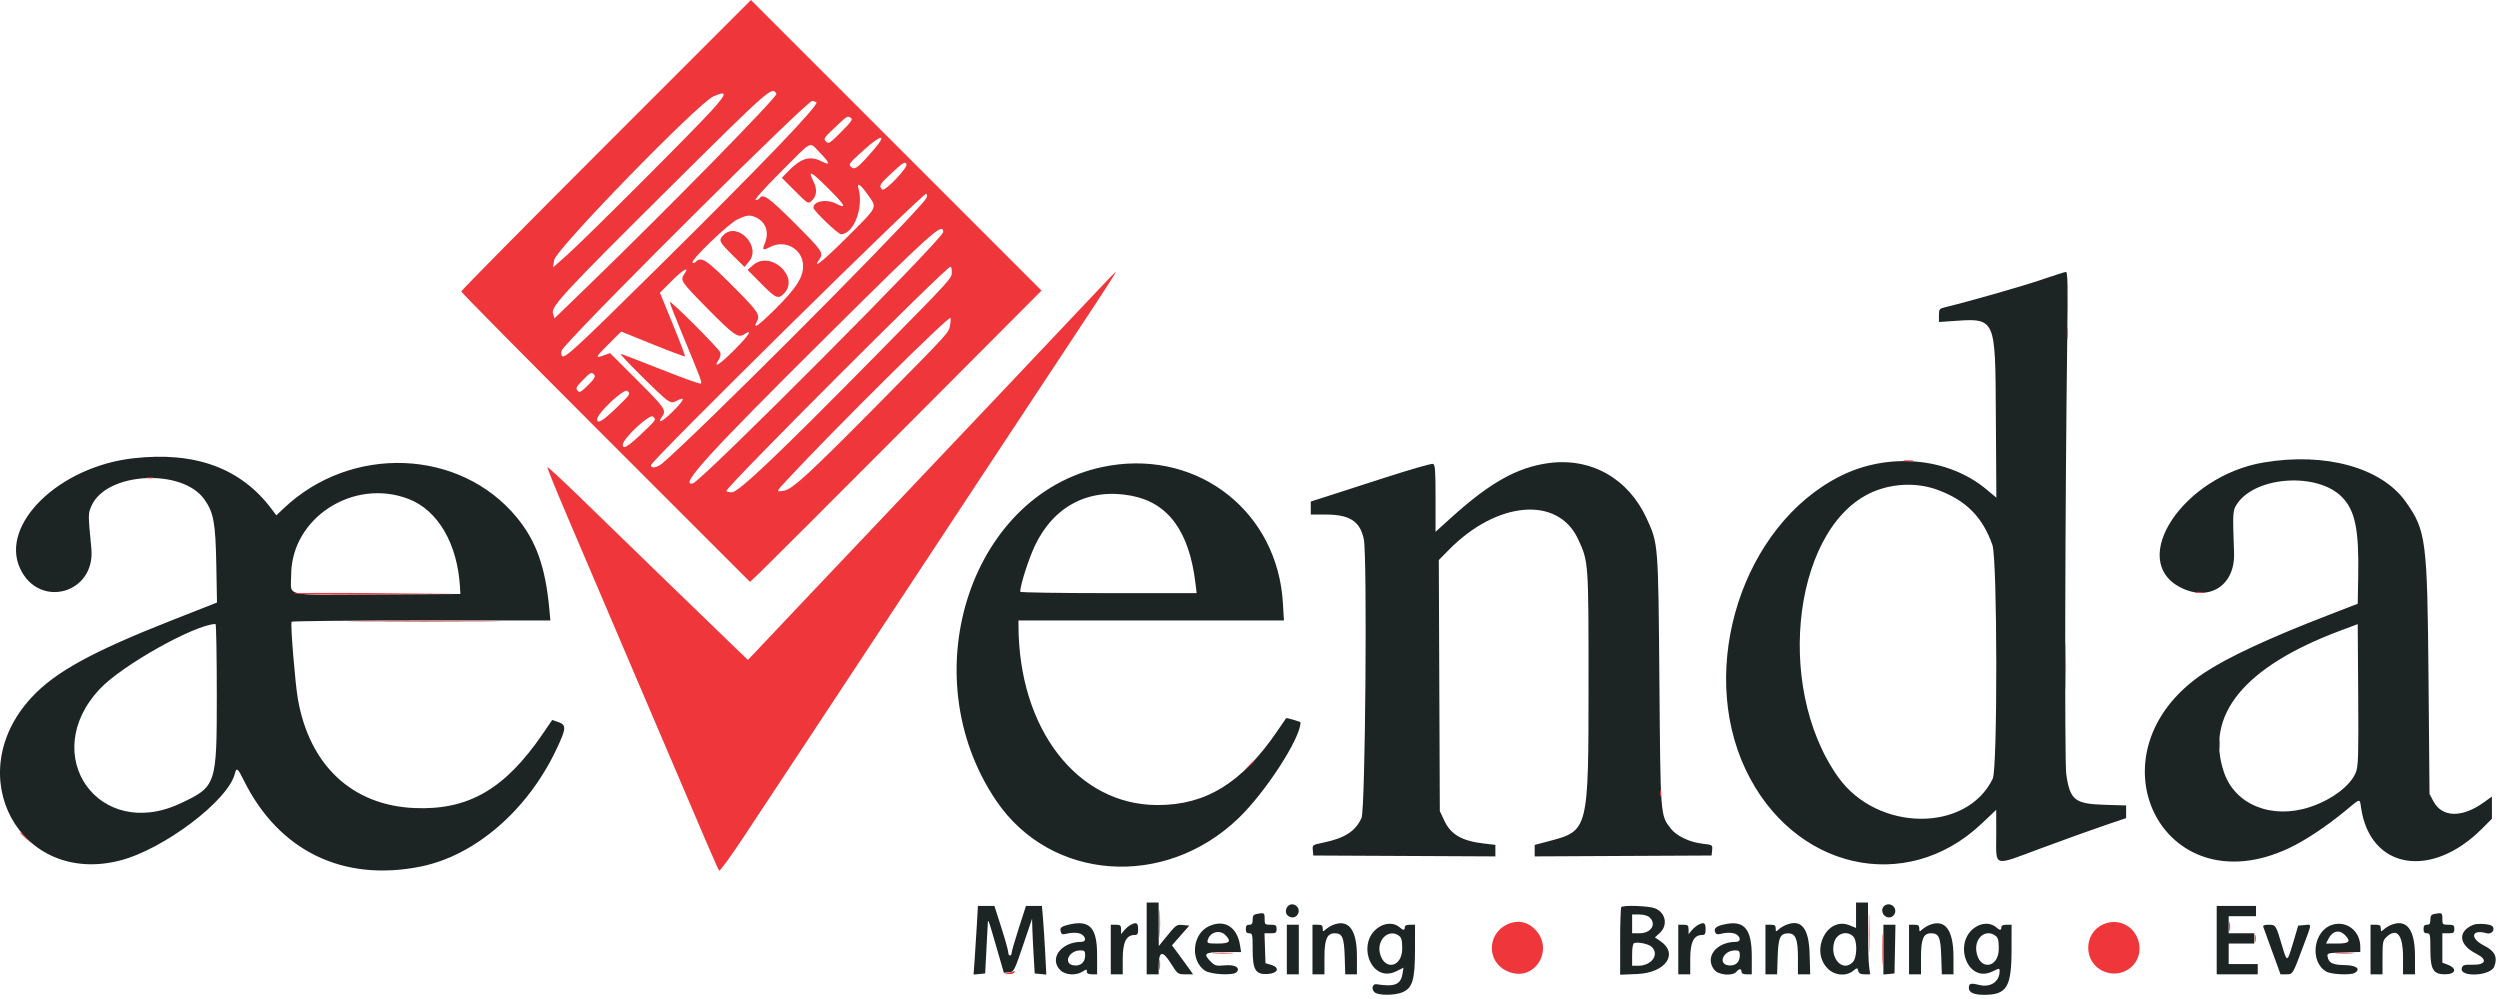 <svg width="383" height="153" viewBox="0 0 383 153" fill="none" xmlns="http://www.w3.org/2000/svg">
<path fill-rule="evenodd" clip-rule="evenodd" d="M312.759 42.849C309.946 43.816 301.713 46.169 297.963 47.077C297.111 47.285 297.047 47.373 297.047 48.317V49.332L298.618 49.222C305.886 48.716 305.667 48.262 305.766 63.98L305.842 76.242L304.29 74.951C298.422 70.066 289.294 69.246 281.932 72.941C267.012 80.43 259.995 102.178 267.428 117.89C274.667 133.189 291.983 137.164 303.578 126.189L305.819 124.068L305.824 127.828C305.828 132.952 305.172 132.748 312.669 129.963C316.175 128.662 320.546 127.088 322.383 126.467L325.721 125.336V124.365V123.394L322.513 123.298C317.845 123.16 317.119 122.587 316.55 118.594C316.28 116.702 316.368 77.462 316.698 52.308C316.811 43.698 316.772 41.641 316.5 41.658C316.315 41.669 314.63 42.207 312.759 42.849ZM20.382 70.212C9.027 71.51 -0.034 80.334 3.069 87.071C5.958 93.343 14.644 90.95 13.997 84.059C13.484 78.621 13.483 78.711 14.033 77.468C16.297 72.35 27.859 71.69 31.291 76.484C32.732 78.495 33.019 80.06 33.137 86.548L33.244 92.308L26.354 95.02C14.055 99.862 8.417 102.965 4.802 106.884C-6.173 118.773 3.067 135.756 18.376 131.832C25.069 130.117 34.941 122.662 35.975 118.542C36.231 117.523 36.413 117.651 37.326 119.504C42.674 130.35 52.54 135.166 64.466 132.752C72.799 131.066 80.817 124.142 85.232 114.82C86.759 111.598 86.799 111.071 85.553 110.631L84.602 110.295L83.142 112.43C77.348 120.91 71.732 124.153 63.477 123.792C53.94 123.374 47.391 117.233 45.63 107.057C45.212 104.647 44.48 95.636 44.67 95.254C44.723 95.147 53.667 95.057 64.544 95.057H84.321L84.156 93.29C83.556 86.834 82.146 82.879 79.158 79.256C70.469 68.721 53.805 68.077 43.469 77.876L42.333 78.953L41.65 78.037C36.935 71.714 29.894 69.123 20.382 70.212ZM346.809 70.847C334.462 72.918 325.879 85.861 334.094 90.017C338.475 92.232 342.431 89.671 342.257 84.731C342.031 78.3 342.037 78.203 342.742 77.161C345.615 72.925 355.076 72.335 358.802 76.159C360.811 78.222 361.404 81.102 361.279 88.212L361.204 92.495L356.621 94.267C347.415 97.831 341.217 100.722 337.598 103.141C319.499 115.249 331.15 139.128 350.672 129.938C353.142 128.776 356.379 126.629 359.297 124.222C361.707 122.231 361.495 122.269 361.724 123.798C363.124 133.153 372.448 134.748 380.23 126.966L381.76 125.435V123.734V122.032L380.489 122.945C377.186 125.317 374.13 125.248 372.807 122.77L372.202 121.638L372.049 103.961C371.865 82.628 371.686 81.259 368.52 76.822C364.812 71.626 356.234 69.264 346.809 70.847ZM237.209 70.95C232.428 71.607 228.262 73.939 222.377 79.256L219.926 81.468V76.34C219.926 72.071 219.861 71.186 219.542 71.064C219.33 70.983 216.06 71.92 212.275 73.145C208.489 74.371 204.361 75.703 203.101 76.104L200.81 76.835V77.829V78.822L203.101 78.828C206.771 78.838 208.338 79.842 208.93 82.569C209.483 85.113 209.171 124.007 208.588 125.3C207.661 127.357 206.031 128.406 202.694 129.098C201.068 129.435 201.046 129.451 201.123 130.253L201.203 131.065L215.148 131.132L229.092 131.2V130.315V129.431L227.477 129.247C223.987 128.853 222.282 127.885 221.267 125.72L220.581 124.257L220.502 105.03L220.425 85.803L221.943 84.257C229.326 76.745 238.653 75.944 241.743 82.555C243.368 86.034 243.363 85.97 243.363 104.617C243.363 127.212 243.349 127.266 237.358 128.849L235.115 129.442V130.322V131.2L248.666 131.132L262.218 131.065L262.298 130.249C262.377 129.437 262.369 129.432 260.857 129.261C258.846 129.033 256.825 128.069 255.946 126.915C254.363 124.841 254.395 125.242 254.22 104.354C254.044 83.119 254.06 83.311 252.239 79.364C249.427 73.269 243.695 70.061 237.209 70.95ZM170.04 71.327C148.975 74.803 139.376 103.119 152.629 122.682C160.955 134.972 178.394 136.237 189.714 125.374C193.883 121.374 199.239 113.107 199.239 110.675C199.239 110.554 197.104 109.932 197.032 110.031C196.999 110.078 196.367 110.999 195.628 112.08C190.245 119.955 184.724 123.35 177.318 123.334C165.021 123.311 156.031 111.648 156.031 95.724V95.057H176.364H196.698L196.54 92.374C195.72 78.522 183.8 69.057 170.04 71.327ZM296.879 75.059C301.22 76.673 303.739 79.218 305.242 83.509C306 85.671 306.039 117.746 305.285 119.301C301.275 127.585 287.604 127.451 281.624 119.072C271.57 104.981 274.909 79.845 287.461 75.139C290.493 74.002 293.958 73.972 296.879 75.059ZM62.61 76.447C67.1 78.178 70.089 83.313 70.471 89.951L70.53 90.999L57.756 91.067C43.061 91.145 44.608 91.492 44.607 88.119C44.602 79.359 54.136 73.178 62.61 76.447ZM173.324 75.944C178.98 77.017 182.198 81.413 183.145 89.362L183.324 90.869H169.809C162.374 90.869 156.292 90.773 156.292 90.656C156.292 89.657 157.611 85.549 158.576 83.537C161.481 77.487 166.86 74.718 173.324 75.944ZM33.214 106.582C33.214 120.277 33.136 120.506 27.624 123.088C15.147 128.931 5.803 115.725 15.244 105.592C18.613 101.977 29.72 95.727 33.018 95.59C33.126 95.585 33.214 100.532 33.214 106.582ZM360.937 118.275C360.162 120.321 357.257 122.528 353.871 123.642C348.036 125.561 342.422 123.298 340.722 118.341C337.719 109.58 343.797 102.144 358.454 96.647L361.204 95.617L361.276 106.402C361.338 115.692 361.29 117.337 360.937 118.275ZM175.671 143.765V149.264H176.587H177.503L177.512 148.021C177.528 145.688 178.08 145.542 179.341 147.539C180.419 149.247 180.444 149.264 181.604 149.264H182.776L182.182 148.414C181.855 147.946 181.128 146.947 180.565 146.194L179.544 144.825L180.873 143.312L182.202 141.801L181.231 141.716C180.201 141.627 180.234 141.601 178.364 143.906L177.522 144.943L177.512 141.604L177.503 138.266H176.587H175.671V143.765ZM284.345 140.217V142.167L283.376 141.763C279.925 140.321 277.243 145.619 280.02 148.395C281.082 149.457 282.787 149.611 283.888 148.746C284.546 148.227 284.549 148.227 284.685 148.746C284.785 149.127 285.043 149.264 285.667 149.264H286.512L286.345 148.05C286.254 147.382 286.179 144.907 286.179 142.55V138.266H285.263H284.345V140.217ZM197.154 139.032C196.812 139.672 197.044 140.294 197.704 140.503C198.683 140.814 199.396 139.576 198.662 138.842C198.191 138.371 197.459 138.464 197.154 139.032ZM288.547 138.908C288.13 139.41 288.429 140.293 289.086 140.5C290.072 140.814 290.793 139.581 290.055 138.842C289.628 138.417 288.93 138.446 288.547 138.908ZM149.642 141.867C149.546 143.559 149.397 145.925 149.308 147.124L149.146 149.303L150.035 149.219L150.924 149.134L151.086 146.122C151.174 144.466 151.273 142.58 151.303 141.933C151.367 140.563 151.281 140.354 152.783 145.545L153.789 149.027L154.573 148.95C155.338 148.874 155.39 148.772 156.735 144.813L158.113 140.754L158.152 142.194C158.172 142.987 158.264 144.871 158.353 146.384L158.518 149.134L159.409 149.219L160.298 149.303L160.122 145.946C160.026 144.098 159.874 141.733 159.786 140.688L159.624 138.79H158.402H157.178L156.081 142.192C155.476 144.063 154.983 145.773 154.983 145.99C154.983 146.207 154.865 146.384 154.72 146.384C154.577 146.384 154.46 146.164 154.46 145.894C154.46 145.624 153.984 143.916 153.402 142.096L152.345 138.79H151.082H149.817L149.642 141.867ZM248.382 138.965C248.286 139.061 248.207 141.432 248.207 144.232V149.325L250.784 149.222C255.18 149.046 257.236 146.109 254.332 144.153L253.532 143.614L254.274 142.934C255.559 141.757 255.199 139.843 253.564 139.161C252.665 138.784 248.712 138.635 248.382 138.965ZM339.6 144.027V149.264H342.742H345.885V148.479V147.693H343.658H341.434V146.122V144.551H343.398H345.362V143.765V142.979H343.398H341.434V141.67V140.362H343.528H345.622V139.576V138.79H342.612H339.6V144.027ZM192.495 140.022C192.045 140.109 191.906 140.316 191.906 140.904C191.906 141.496 191.787 141.67 191.383 141.67C190.998 141.67 190.858 141.845 190.858 142.326C190.858 142.805 190.998 142.979 191.383 142.979C191.869 142.979 191.906 143.154 191.906 145.432C191.906 148.609 192.351 149.333 194.227 149.212C195.804 149.11 196.125 148.226 194.731 147.815L193.87 147.563L193.795 145.272L193.719 142.979H194.646C195.46 142.979 195.572 142.901 195.572 142.326C195.572 141.752 195.459 141.67 194.656 141.67C193.782 141.67 193.74 141.627 193.74 140.754C193.74 139.823 193.688 139.793 192.495 140.022ZM372.922 140.022C372.471 140.109 372.333 140.316 372.333 140.904C372.333 141.496 372.215 141.67 371.81 141.67C371.426 141.67 371.286 141.845 371.286 142.326C371.286 142.805 371.426 142.979 371.81 142.979C372.297 142.979 372.333 143.154 372.333 145.432C372.333 148.526 372.763 149.264 374.562 149.264C376.253 149.264 376.487 148.353 374.946 147.771L374.167 147.478V145.228V142.979H375.083C375.885 142.979 376 142.899 376 142.326C376 141.752 375.885 141.67 375.083 141.67C374.211 141.67 374.167 141.627 374.167 140.754C374.167 139.823 374.115 139.793 372.922 140.022ZM252.704 140.533C253.837 141.557 252.949 142.979 251.179 142.979H250.041V141.54V140.099H251.133C251.782 140.099 252.42 140.275 252.704 140.533ZM163.733 141.655C162.573 141.933 162.347 142.128 162.501 142.715C162.609 143.13 162.776 143.201 163.323 143.064C164.394 142.795 165.392 142.861 165.837 143.231C166.431 143.724 166.333 144.29 165.655 144.291C162.572 144.298 160.669 146.857 162.434 148.622C163.203 149.391 164.859 149.498 165.86 148.841C166.454 148.452 166.505 148.452 166.505 148.841C166.505 149.137 166.742 149.264 167.29 149.264H168.076V146.312C168.076 142.09 166.952 140.886 163.733 141.655ZM173.182 141.713C172.895 141.872 172.455 142.25 172.206 142.555L171.754 143.111L171.748 142.39C171.743 141.766 171.638 141.67 170.957 141.67H170.172V145.468V149.264H171.088H172.004V146.896C172.004 144.332 172.547 143.242 173.825 143.242C174.263 143.242 174.361 143.074 174.361 142.326C174.361 141.355 174.09 141.213 173.182 141.713ZM185.2 141.9C182.66 143.075 182.298 147.129 184.595 148.699C185.475 149.299 188.897 149.479 189.425 148.953C190.087 148.29 189.227 147.748 187.73 147.885C186.328 148.012 186.129 147.963 185.513 147.347C184.242 146.076 184.528 145.861 187.488 145.861H190.14L189.974 144.821C189.52 141.98 187.585 140.797 185.2 141.9ZM204.22 141.7C203.862 141.843 203.362 142.148 203.106 142.379C202.677 142.769 202.642 142.758 202.642 142.235C202.642 141.782 202.487 141.67 201.857 141.67H201.071V145.468V149.264H201.989H202.905V146.656C202.905 143.911 203.302 142.979 204.476 142.979C205.643 142.979 205.912 143.595 206.006 146.494L206.094 149.264H206.988H207.881V146.502C207.881 142.417 206.608 140.748 204.22 141.7ZM211.565 141.856C207.562 143.946 209.882 150.791 213.917 148.794L215.014 148.252L214.86 149.198C214.593 150.84 213.653 151.217 210.902 150.785C210.211 150.677 210.029 151.607 210.651 152.062C211.281 152.523 213.696 152.501 214.836 152.025C216.398 151.371 216.771 150.124 216.778 145.533L216.783 141.67H215.998C215.474 141.67 215.212 141.801 215.212 142.063C215.212 142.56 214.978 142.561 214.431 142.066C213.724 141.427 212.553 141.341 211.565 141.856ZM260.123 141.713C259.834 141.872 259.396 142.25 259.146 142.555L258.694 143.111L258.689 142.39C258.683 141.766 258.577 141.67 257.897 141.67H257.111V145.468V149.264H258.027H258.945V146.896C258.945 144.332 259.489 143.242 260.766 143.242C261.203 143.242 261.302 143.074 261.302 142.326C261.302 141.355 261.03 141.213 260.123 141.713ZM263.962 141.661C262.875 141.928 262.545 142.242 262.76 142.803C262.884 143.124 263.107 143.193 263.615 143.066C264.689 142.795 265.687 142.861 266.132 143.231C266.726 143.724 266.63 144.29 265.949 144.291C262.93 144.298 261.112 146.645 262.629 148.574C263.271 149.39 265.428 149.58 266.015 148.871C266.195 148.656 266.444 148.479 266.57 148.479C266.697 148.479 266.801 148.656 266.801 148.871C266.801 149.134 267.062 149.264 267.587 149.264H268.372V146.532C268.372 142.195 267.173 140.872 263.962 141.661ZM273.614 141.697C273.257 141.842 272.756 142.148 272.501 142.379C272.071 142.769 272.038 142.758 272.038 142.235C272.038 141.782 271.882 141.67 271.252 141.67H270.467V145.468V149.264H271.359H272.252L272.341 146.526C272.435 143.641 272.72 143.011 273.936 142.989C275.07 142.968 275.443 143.869 275.443 146.647V149.264H276.381H277.319L277.232 146.128C277.121 142.172 275.961 140.751 273.614 141.697ZM295.611 141.7C295.254 141.843 294.753 142.148 294.498 142.379C294.068 142.769 294.035 142.758 294.035 142.235C294.035 141.782 293.879 141.67 293.249 141.67H292.464V145.468V149.264H293.38H294.297V146.647C294.297 143.861 294.662 142.979 295.818 142.979C297.039 142.979 297.303 143.567 297.397 146.494L297.487 149.264H298.379H299.272V146.637C299.272 142.456 298.004 140.747 295.611 141.7ZM302.958 141.856C298.987 143.928 301.259 150.798 305.26 148.819C306.287 148.31 306.342 148.307 306.342 148.761C306.342 150.406 304.942 151.338 303.151 150.882C301.907 150.567 301.629 150.655 301.629 151.366C301.629 152.061 302.411 152.407 303.977 152.407C307.44 152.407 308.162 151.225 308.169 145.533L308.176 141.67H307.39C306.867 141.67 306.605 141.801 306.605 142.063C306.605 142.56 306.369 142.561 305.822 142.066C305.115 141.427 303.946 141.341 302.958 141.856ZM357.314 141.675C354.407 142.557 353.782 147.308 356.369 148.837C357.152 149.299 360.142 149.432 360.772 149.033C361.719 148.433 360.973 147.875 359.183 147.85C357.337 147.823 356.742 147.519 356.577 146.515C356.497 146.026 356.657 145.987 359.044 145.916L361.597 145.842V145.056C361.597 142.638 359.528 141.004 357.314 141.675ZM366.315 141.697C365.958 141.842 365.457 142.148 365.203 142.379C364.772 142.769 364.739 142.758 364.739 142.235C364.739 141.782 364.584 141.67 363.954 141.67H363.168V145.468V149.264H364.084H365.002V146.692C365.002 144.34 365.053 144.07 365.607 143.55C367.201 142.051 368.144 143.201 368.144 146.647V149.264H369.06H369.976V146.502C369.976 142.387 368.714 140.731 366.315 141.697ZM378.885 141.689C376.459 142.701 376.677 144.759 379.355 146.106C381.124 146.995 380.858 147.836 378.82 147.795C377.54 147.768 377.298 147.841 377.157 148.285C376.687 149.764 381.553 149.556 382.122 148.075C382.668 146.651 382.219 145.707 380.615 144.898C378.318 143.738 378.578 142.293 380.962 142.976C381.715 143.191 382.334 142.401 381.818 141.884C381.474 141.543 379.545 141.414 378.885 141.689ZM197.143 145.468V149.264H198.061H198.977V145.468V141.67H198.061H197.143V145.468ZM288.536 145.484V149.297L289.387 149.215L290.237 149.134L290.311 145.402L290.383 141.67H289.46H288.536V145.484ZM346.733 141.997C346.798 142.178 347.42 143.886 348.114 145.795L349.376 149.264H350.24C351.268 149.264 351.222 149.338 352.796 145.122C354.237 141.267 354.212 141.622 353.046 141.721L352.089 141.801L351.29 144.483C350.382 147.525 350.391 147.523 349.55 144.683C348.68 141.738 348.636 141.67 347.55 141.67C346.912 141.67 346.652 141.774 346.733 141.997ZM187.716 143.242C188.699 144.224 188.41 144.551 186.563 144.551C185.006 144.551 184.896 144.513 185.024 144.019C185.34 142.808 186.847 142.373 187.716 143.242ZM359.24 143.242C360.227 144.228 359.936 144.551 358.055 144.551H356.346L356.74 143.788C357.351 142.609 358.381 142.382 359.24 143.242ZM214.312 143.352C214.719 143.65 214.819 144.041 214.819 145.336C214.819 148.196 212.085 148.772 211.408 146.057C210.886 143.972 212.766 142.222 214.312 143.352ZM283.868 143.413C284.573 144.052 284.543 146.711 283.822 147.432C282.295 148.959 280.313 146.818 280.989 144.37C281.363 143.015 282.873 142.514 283.868 143.413ZM305.703 143.352C306.111 143.65 306.212 144.041 306.212 145.336C306.212 148.413 303.143 148.724 302.771 145.685C302.521 143.639 304.234 142.277 305.703 143.352ZM252.987 145.02C254.297 146.158 253.067 147.955 250.974 147.955H250.041V146.276C250.041 145.168 250.153 144.555 250.368 144.477C250.929 144.276 252.506 144.602 252.987 145.02ZM166.244 146.365C166.244 147.401 165.59 148.002 164.574 147.903C162.809 147.732 163.681 145.599 165.516 145.599C166.145 145.599 166.244 145.702 166.244 146.365ZM266.539 146.365C266.539 147.401 265.885 148.002 264.868 147.903C263.106 147.732 263.978 145.599 265.811 145.599C266.441 145.599 266.539 145.702 266.539 146.365Z" fill="#1D2424"/>
<path fill-rule="evenodd" clip-rule="evenodd" d="M92.855 22.195C80.648 34.402 70.662 44.506 70.662 44.651C70.662 44.794 80.615 54.864 92.779 67.028L114.896 89.144L116.544 87.584C117.449 86.726 127.5 76.684 138.877 65.27L159.564 44.517L137.306 22.258L115.048 0L92.855 22.195ZM118.953 14.364C119.193 14.754 102.295 31.987 90.173 43.716L84.938 48.781L84.704 47.964C84.416 46.967 86.702 44.505 102.004 29.323C118.115 13.338 118.247 13.222 118.953 14.364ZM109.123 16.826C106.284 19.975 89.772 36.479 86.921 39.019L84.716 40.983L84.9 39.832C85.162 38.182 106.92 15.825 109.288 14.773C111.439 13.817 111.4 14.301 109.123 16.826ZM125.071 15.67C125.585 15.996 116.698 25.256 100.647 41.117C87.814 53.798 86.319 55.165 86.053 54.449C85.89 54.007 85.983 53.696 86.429 53.184C91.6 47.26 123.654 15.443 124.441 15.454C124.604 15.458 124.887 15.553 125.071 15.67ZM130.368 18.067C130.686 18.272 130.404 18.675 128.865 20.217C127.092 21.995 126.942 22.088 126.531 21.676C126.119 21.265 126.207 21.128 127.902 19.533C129.891 17.662 129.811 17.711 130.368 18.067ZM133.835 22.965C131.568 25.57 130.971 26.055 130.509 25.672C129.912 25.177 129.923 25.161 132.365 22.952C135.072 20.504 135.97 20.512 133.835 22.965ZM125.648 23.431C127.176 24.979 127.261 25.443 125.885 24.731C124.081 23.797 122.689 24.219 120.687 26.302L119.779 27.246L121.789 29.256C123.751 31.22 123.809 31.255 124.318 30.794C125.143 30.048 125.241 29.001 124.604 27.754C123.68 25.942 124.237 26.214 126.897 28.872C129.543 31.52 129.827 32.089 128.047 31.181C126.608 30.447 124.608 30.816 124.608 31.815C124.608 32.258 128.374 35.877 128.836 35.877C130.779 35.877 132.341 31.803 131.519 28.871C131.229 27.834 131.832 28.238 132.949 29.829C134.399 31.897 134.572 31.534 129.913 36.201C126.194 39.926 124.336 41.422 125.509 39.747C126.207 38.749 126.025 38.477 121.795 34.243C117.815 30.258 116.855 29.575 116.359 30.378C116.269 30.521 115.999 30.639 115.757 30.639C115.501 30.639 117.127 28.827 119.631 26.318C124.659 21.284 123.891 21.653 125.648 23.431ZM138.88 25.142C139.168 25.608 135.579 29.372 135.171 29.033C134.574 28.538 134.762 28.205 136.588 26.527C138.444 24.82 138.616 24.717 138.88 25.142ZM141.215 31.24C135.014 38.239 107.293 65.963 101.525 70.935C100.68 71.664 99.729 71.837 99.729 71.262C99.729 70.598 141.685 29.242 141.925 29.669C142.139 30.046 141.999 30.356 141.215 31.24ZM115.974 33.393C117.385 34.122 117.85 35.668 117.157 37.326C116.736 38.333 116.865 38.416 117.964 37.843C120.318 36.614 123.036 38.187 123.036 40.776C123.036 42.496 121.955 44.175 118.862 47.254C116.191 49.916 115.253 50.563 115.944 49.272C116.502 48.228 116.173 47.744 112.237 43.801C108.179 39.737 107.45 39.26 106.595 40.114C106.424 40.284 106.201 40.339 106.097 40.237C105.75 39.888 111.554 34.292 112.954 33.625C114.49 32.893 114.94 32.859 115.974 33.393ZM144.505 35.542C144.518 36.537 107.431 73.77 106.138 74.062C103.927 74.56 108.576 69.455 126.74 51.44C142.794 35.516 144.486 34.001 144.505 35.542ZM110.837 36.006C110.027 36.815 110.124 37.021 112.373 39.235L114.054 40.891L114.748 40.066C116.692 37.755 112.96 33.882 110.837 36.006ZM115.432 40.572L114.525 41.339L116.613 43.452C118.89 45.755 119.231 45.895 120.163 44.904C122.504 42.412 118.063 38.345 115.432 40.572ZM145.819 41.684C145.819 42.638 145.899 42.55 134.682 53.946C119.396 69.474 113.152 75.418 112.129 75.418C111.623 75.418 111.248 75.311 111.295 75.182C111.665 74.175 144.983 40.851 145.618 40.851C145.728 40.851 145.819 41.227 145.819 41.684ZM104.839 41.975C104.176 42.922 104.318 43.141 108.174 47.059C112.396 51.349 113.069 51.831 113.991 51.226C115.414 50.294 114.764 51.341 112.523 53.591C110.264 55.858 109.158 56.557 110.097 55.123C110.324 54.777 110.441 54.282 110.36 54.023C110.167 53.413 102.611 45.864 102.611 46.28C102.611 46.453 103.5 48.73 104.586 51.338C107.392 58.072 107.596 58.622 107.351 58.774C107.23 58.848 104.461 57.852 101.198 56.559C97.936 55.266 95.182 54.207 95.08 54.207C94.773 54.207 101.365 60.767 102.196 61.29C102.892 61.728 103.025 61.736 103.725 61.373C105.063 60.682 104.859 61.239 103.139 62.974C101.566 64.561 100.562 65.059 101.429 63.821C102.117 62.837 101.913 62.539 97.642 58.273L93.458 54.097L92.516 54.438C91.103 54.948 91.189 54.746 93.267 52.683L95.169 50.794L99.996 52.747C102.65 53.822 104.872 54.651 104.933 54.592C104.993 54.53 104.155 52.313 103.071 49.663L101.099 44.845L102.95 42.995C104.68 41.265 105.736 40.696 104.839 41.975ZM167.946 44.731C164.343 48.565 143.751 70.318 136.915 77.513C134.105 80.468 127.932 86.984 123.195 91.993L114.582 101.099L112.459 99.065C109.811 96.526 95.201 82.366 88.779 76.114C86.138 73.545 83.924 71.496 83.86 71.562C83.794 71.627 85.143 74.967 86.859 78.983C88.575 83.001 93.069 93.532 96.846 102.391C109.309 131.615 109.973 133.158 110.181 133.37C110.295 133.485 111.967 131.19 113.897 128.269C115.826 125.348 119.644 119.571 122.381 115.432C125.118 111.292 130.597 102.986 134.558 96.975C145.544 80.3 159.35 59.384 165.984 49.363C169.915 43.423 171.063 41.628 170.914 41.651C170.865 41.659 169.53 43.045 167.946 44.731ZM145.552 49.784C145.325 51.02 145.618 50.698 134.688 61.755C124.124 72.444 121.434 74.923 120.148 75.159C118.814 75.402 118.813 75.409 120.727 73.357C127.99 65.568 144.977 48.728 145.586 48.712C145.676 48.711 145.66 49.191 145.552 49.784ZM316.634 51.064C316.634 51.856 316.685 52.181 316.744 51.785C316.804 51.389 316.804 50.741 316.744 50.345C316.685 49.949 316.634 50.272 316.634 51.064ZM91.048 57.432C91.268 57.698 91.042 58.066 90.076 59.018C88.955 60.121 88.779 60.21 88.47 59.838C88.17 59.477 88.28 59.26 89.266 58.254C90.52 56.977 90.629 56.926 91.048 57.432ZM94.376 62.537C92.338 64.508 91.48 65.01 91.48 64.236C91.48 63.31 95.62 59.436 96.121 59.891C96.624 60.344 96.587 60.4 94.376 62.537ZM98.279 66.457C96.159 68.458 95.408 68.899 95.408 68.14C95.408 67.186 99.531 63.348 100.051 63.818C100.568 64.283 100.543 64.319 98.279 66.457ZM291.748 70.631C292.146 70.692 292.735 70.69 293.057 70.627C293.379 70.565 293.054 70.516 292.334 70.517C291.613 70.521 291.35 70.571 291.748 70.631ZM22.543 73.242C22.796 73.308 23.208 73.308 23.461 73.242C23.712 73.176 23.506 73.123 23.002 73.123C22.498 73.123 22.292 73.176 22.543 73.242ZM44.963 90.937C45.071 91.047 50.869 91.105 57.847 91.067L70.531 91L57.647 90.869C50.561 90.797 44.853 90.827 44.963 90.937ZM336.395 90.792C336.722 90.855 337.194 90.852 337.444 90.788C337.693 90.722 337.428 90.67 336.851 90.673C336.275 90.676 336.07 90.73 336.395 90.792ZM55.408 95.254C60.629 95.295 69.172 95.295 74.393 95.254C79.614 95.215 75.344 95.182 64.902 95.182C54.459 95.182 50.187 95.215 55.408 95.254ZM316.407 102.129C316.407 105.37 316.444 106.696 316.49 105.075C316.535 103.455 316.535 100.804 316.49 99.183C316.444 97.563 316.407 98.889 316.407 102.129ZM339.937 114.045C339.94 114.764 339.99 115.028 340.05 114.629C340.111 114.232 340.11 113.642 340.047 113.32C339.984 112.998 339.935 113.323 339.937 114.045ZM191.236 117.383L190.466 118.233L191.318 117.465C191.786 117.042 192.17 116.659 192.17 116.614C192.17 116.411 191.953 116.59 191.236 117.383ZM254.292 121.508C254.292 122.011 254.347 122.218 254.413 121.965C254.477 121.714 254.477 121.3 254.413 121.049C254.347 120.798 254.292 121.004 254.292 121.508ZM3.1 127.612C3.1 127.658 3.483 128.041 3.951 128.464L4.803 129.232L4.033 128.382C3.316 127.588 3.1 127.409 3.1 127.612ZM177.606 141.541C177.606 143.412 177.648 144.144 177.699 143.165C177.749 142.188 177.749 140.656 177.699 139.762C177.647 138.868 177.606 139.668 177.606 141.541ZM286.288 142.98C286.288 145.645 286.327 146.735 286.374 145.403C286.422 144.07 286.422 141.891 286.374 140.559C286.327 139.226 286.288 140.315 286.288 142.98ZM341.505 141.934C341.505 142.581 341.557 142.846 341.618 142.523C341.681 142.198 341.681 141.668 341.618 141.344C341.557 141.019 341.505 141.285 341.505 141.934ZM230.691 141.723C227.847 143.246 227.836 147.222 230.674 148.676C235.178 150.985 238.662 144.903 234.569 141.872C233.477 141.063 232.028 141.008 230.691 141.723ZM322.162 141.632C319.136 143.044 319.178 147.438 322.229 148.787C325.087 150.052 328.15 147.826 327.741 144.781C327.372 142.028 324.627 140.48 322.162 141.632ZM288.379 145.469C288.379 147.629 288.42 148.478 288.469 147.354C288.519 146.232 288.518 144.465 288.469 143.426C288.419 142.389 288.379 143.308 288.379 145.469ZM345.422 143.766C345.422 144.27 345.477 144.476 345.543 144.224C345.608 143.973 345.608 143.56 345.543 143.308C345.477 143.055 345.422 143.261 345.422 143.766ZM186.089 146.055C186.851 146.108 188.029 146.107 188.708 146.053C189.387 146 188.765 145.956 187.324 145.957C185.885 145.957 185.328 146.001 186.089 146.055ZM358.004 146.053C358.694 146.108 359.755 146.107 360.361 146.052C360.969 145.998 360.407 145.953 359.11 145.954C357.814 145.954 357.316 146 358.004 146.053ZM177.579 147.826C177.581 148.545 177.633 148.809 177.692 148.41C177.752 148.013 177.751 147.423 177.689 147.101C177.626 146.779 177.578 147.104 177.579 147.826ZM154.591 149.004L153.805 149.204L154.509 149.235C154.897 149.251 155.287 149.147 155.376 149.004C155.466 148.86 155.502 148.756 155.458 148.773C155.413 148.79 155.023 148.894 154.591 149.004Z" fill="#EF363B"/>
</svg>
